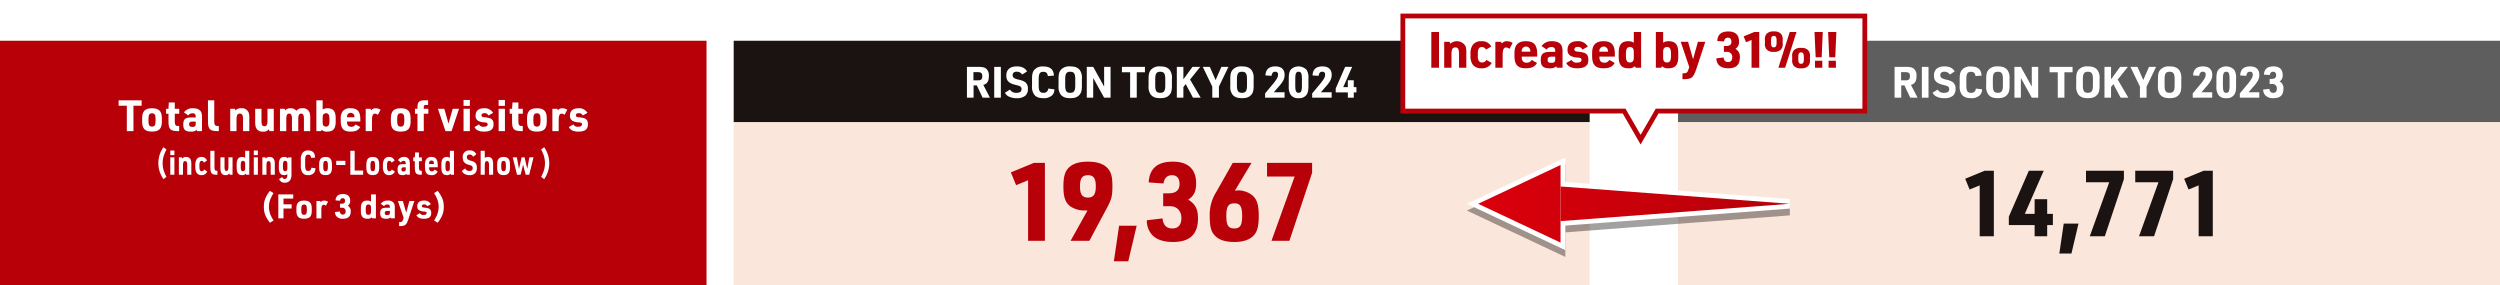 <svg xmlns="http://www.w3.org/2000/svg" xmlns:xlink="http://www.w3.org/1999/xlink" width="1040" height="118.689" viewBox="0 0 1040 118.689">
  <defs>
    <linearGradient id="linear-gradient" x1="-0.092" y1="0.5" x2="3.475" y2="0.5" gradientUnits="objectBoundingBox">
      <stop offset="0" stop-color="#dc000c"/>
      <stop offset="1" stop-color="#b80009"/>
    </linearGradient>
    <linearGradient id="linear-gradient-2" x1="-0.393" y1="0.5" x2="0.891" y2="0.5" xlink:href="#linear-gradient"/>
    <filter id="パス_176971" x="582.59" y="0" width="194.168" height="60.094" filterUnits="userSpaceOnUse">
      <feOffset dy="5.652" input="SourceAlpha"/>
      <feGaussianBlur result="blur"/>
      <feFlood flood-color="#1a1311" flood-opacity="0.502"/>
      <feComposite operator="in" in2="blur"/>
      <feComposite in="SourceGraphic"/>
    </filter>
  </defs>
  <g id="アートワーク_46" data-name="アートワーク 46" transform="translate(520 59.843)">
    <g id="グループ_34579" data-name="グループ 34579" transform="translate(-520 -58.846)">
      <rect id="長方形_8089" data-name="長方形 8089" width="293.913" height="101.737" transform="translate(0 15.955)" fill="#b80009"/>
      <g id="グループ_34535" data-name="グループ 34535" transform="translate(49.347 40.591)">
        <path id="パス_176865" data-name="パス 176865" d="M28.158,23.172h-3.41V20.929h9.567v2.243H30.921V33.746H28.158Z" transform="translate(-24.748 -20.785)" fill="#fff"/>
        <path id="パス_176866" data-name="パス 176866" d="M29.657,26.75c0-2.943,1.2-4.165,4.11-4.165,2.889,0,4.094,1.222,4.094,4.165v1.4c0,2.945-1.186,4.147-4.112,4.147-2.909,0-4.092-1.2-4.092-4.147Zm5.581.2c0-1.651-.413-2.279-1.472-2.279-1.077,0-1.489.628-1.489,2.279v1.007c0,1.633.413,2.261,1.489,2.261,1.059,0,1.472-.628,1.472-2.261Z" transform="translate(-19.869 -19.139)" fill="#fff"/>
        <path id="パス_176867" data-name="パス 176867" d="M34.645,26.065V24h1l.16-2.622H38.27V24h1.85v2.064H38.27v3.25c0,1.452.379,1.9,1.617,1.864H40.1V33.3h-.3c-3.466,0-4.167-.718-4.147-4.255V26.065Z" transform="translate(-14.911 -20.338)" fill="#fff"/>
        <path id="パス_176868" data-name="パス 176868" d="M43.419,26.1c0-.987-.433-1.436-1.364-1.436a2.109,2.109,0,0,0-1.741.9l-1.8-1.258a4.359,4.359,0,0,1,3.806-1.725c1.723,0,2.907.594,3.394,1.671a5.631,5.631,0,0,1,.323,2.333V32.1H43.994l-.162-.485a3.478,3.478,0,0,1-2.459.682c-2.281,0-3.14-.808-3.14-2.943,0-2.245.843-2.945,3.481-2.945h1.7Zm-1.382,2.03c-.969,0-1.348.323-1.348,1.149,0,.79.361,1.059,1.366,1.059,1.059,0,1.364-.323,1.364-1.454v-.754Z" transform="translate(-11.344 -19.139)" fill="#fff"/>
        <path id="パス_176869" data-name="パス 176869" d="M46.007,20.929v8.833c0,1.452.359,1.884,1.617,1.864h.269v2.12h-.379c-3.374,0-4.128-.772-4.128-4.255V20.929Z" transform="translate(-6.221 -20.785)" fill="#fff"/>
        <path id="パス_176870" data-name="パス 176870" d="M48.031,22.8h1.956l.213.7a2.962,2.962,0,0,1,2.443-.915,2.961,2.961,0,0,1,3.053,1.8,6.941,6.941,0,0,1,.269,2.4V32.1h-2.62V27.091c0-1.651-.359-2.279-1.312-2.279-1.021,0-1.382.646-1.382,2.459V32.1h-2.62Z" transform="translate(-1.606 -19.139)" fill="#fff"/>
        <path id="パス_176871" data-name="パス 176871" d="M55.859,22.694V27.7c0,1.651.339,2.261,1.238,2.261.915,0,1.256-.666,1.256-2.441V22.694h2.62v9.3H59.217l-.343-.772a2.524,2.524,0,0,1-2.353.969,2.858,2.858,0,0,1-3.015-1.795,7.37,7.37,0,0,1-.267-2.387V22.694Z" transform="translate(3.571 -19.031)" fill="#fff"/>
        <path id="パス_176872" data-name="パス 176872" d="M58.41,22.8h1.976l.179.646a2.9,2.9,0,0,1,2.207-.863,3.053,3.053,0,0,1,2.477,1.061,2.768,2.768,0,0,1,2.461-1.061,2.826,2.826,0,0,1,3.015,1.8,7,7,0,0,1,.269,2.4V32.1h-2.62V27.057c0-1.617-.325-2.245-1.166-2.245s-1.186.682-1.186,2.389v4.9H63.4V27.109c0-1.687-.3-2.3-1.164-2.3-.879,0-1.2.666-1.2,2.423V32.1H58.41Z" transform="translate(8.711 -19.139)" fill="#fff"/>
        <path id="パス_176873" data-name="パス 176873" d="M66,20.929h2.622v3.842a3.487,3.487,0,0,1,1.938-.54c2.461,0,3.481,1.238,3.481,4.183v1.348c0,2.961-1.021,4.181-3.5,4.181a3.042,3.042,0,0,1-2.369-.772l-.162.574H66Zm5.442,7.685c0-1.6-.433-2.3-1.4-2.3s-1.418.556-1.418,1.777v1.994c0,1.218.431,1.777,1.418,1.777.969,0,1.4-.682,1.4-2.3Z" transform="translate(16.259 -20.785)" fill="#fff"/>
        <path id="パス_176874" data-name="パス 176874" d="M73.713,28.35c0,1.274.59,1.938,1.723,1.938a1.9,1.9,0,0,0,1.83-.987l1.92,1.093c-.79,1.366-1.938,1.9-4.04,1.9-2.907,0-4.056-1.274-4.056-4.486v-.592a5.132,5.132,0,0,1,.774-3.322,3.793,3.793,0,0,1,3.3-1.312c2.907,0,4.074,1.328,4.074,4.634v.9H73.713Zm3.069-2.012v-.215a1.546,1.546,0,1,0-3.087,0v.215Z" transform="translate(21.315 -19.139)" fill="#fff"/>
        <path id="パス_176875" data-name="パス 176875" d="M76.293,22.8h1.994l.341.592a2.21,2.21,0,0,1,1.779-.81,3.919,3.919,0,0,1,2.082.63l-1.133,2.136a1.876,1.876,0,0,0-1.218-.52c-.863,0-1.222.826-1.222,2.8V32.1H76.293Z" transform="translate(26.486 -19.139)" fill="#fff"/>
        <path id="パス_176876" data-name="パス 176876" d="M81.55,26.75c0-2.943,1.2-4.165,4.112-4.165,2.889,0,4.092,1.222,4.092,4.165v1.4c0,2.945-1.182,4.147-4.112,4.147-2.905,0-4.092-1.2-4.092-4.147Zm5.583.2c0-1.651-.413-2.279-1.472-2.279-1.077,0-1.489.628-1.489,2.279v1.007c0,1.633.413,2.261,1.489,2.261,1.059,0,1.472-.628,1.472-2.261Z" transform="translate(31.711 -19.139)" fill="#fff"/>
        <path id="パス_176877" data-name="パス 176877" d="M86.575,26.514V24.45h1.043v-.792c0-2.118.806-2.782,3.268-2.728h1.149v1.92H91.44c-1.043-.018-1.2.11-1.2,1.007v.592h1.886v2.064H90.238v7.234h-2.62V26.514Z" transform="translate(36.706 -20.787)" fill="#fff"/>
        <path id="パス_176878" data-name="パス 176878" d="M91.364,22.694H94.02l1.741,6.173,1.759-6.173h2.638l-3.125,9.3H94.5Z" transform="translate(41.466 -19.031)" fill="#fff"/>
        <path id="パス_176879" data-name="パス 176879" d="M96.71,20.857h2.622v2.459H96.71Zm0,3.663h2.622v9.3H96.71Z" transform="translate(46.78 -20.857)" fill="#fff"/>
        <path id="パス_176880" data-name="パス 176880" d="M100.909,29.3a1.849,1.849,0,0,0,1.9.969c1.131,0,1.653-.323,1.653-1,0-.5-.289-.718-1.079-.79a7.238,7.238,0,0,1-2.656-.54,2.3,2.3,0,0,1-1.274-2.3c0-1.956,1.256-3.053,3.481-3.053a3.944,3.944,0,0,1,3.787,1.922L104.789,25.6a1.648,1.648,0,0,0-1.671-.969c-.772,0-1.2.323-1.2.9,0,.538.309.718,1.42.825,2.8.271,3.589.915,3.589,2.945,0,2.064-1.254,3-4,3-2.028,0-3.3-.628-3.93-1.9Z" transform="translate(49.047 -19.139)" fill="#fff"/>
        <path id="パス_176881" data-name="パス 176881" d="M104.029,20.857h2.62v2.459h-2.62Zm0,3.663h2.62v9.3h-2.62Z" transform="translate(54.054 -20.857)" fill="#fff"/>
        <path id="パス_176882" data-name="パス 176882" d="M106.332,26.065V24h1l.164-2.622h2.459V24h1.848v2.064h-1.848v3.25c0,1.452.377,1.9,1.615,1.864h.215V33.3h-.305c-3.466,0-4.165-.718-4.147-4.255V26.065Z" transform="translate(56.344 -20.338)" fill="#fff"/>
        <path id="パス_176883" data-name="パス 176883" d="M109.957,26.75c0-2.943,1.2-4.165,4.11-4.165,2.889,0,4.094,1.222,4.094,4.165v1.4c0,2.945-1.184,4.147-4.11,4.147-2.909,0-4.094-1.2-4.094-4.147Zm5.581.2c0-1.651-.413-2.279-1.472-2.279-1.075,0-1.487.628-1.487,2.279v1.007c0,1.633.413,2.261,1.487,2.261,1.059,0,1.472-.628,1.472-2.261Z" transform="translate(59.947 -19.139)" fill="#fff"/>
        <path id="パス_176884" data-name="パス 176884" d="M115.244,22.8h1.992l.341.592a2.214,2.214,0,0,1,1.777-.81,3.92,3.92,0,0,1,2.084.63l-1.131,2.136a1.877,1.877,0,0,0-1.222-.52c-.859,0-1.218.826-1.218,2.8V32.1h-2.622Z" transform="translate(65.202 -19.139)" fill="#fff"/>
        <path id="パス_176885" data-name="パス 176885" d="M120.6,29.3a1.84,1.84,0,0,0,1.9.969c1.131,0,1.651-.323,1.651-1,0-.5-.285-.718-1.077-.79a7.25,7.25,0,0,1-2.656-.54,2.3,2.3,0,0,1-1.276-2.3c0-1.956,1.256-3.053,3.485-3.053a3.945,3.945,0,0,1,3.785,1.922L124.472,25.6a1.644,1.644,0,0,0-1.669-.969c-.77,0-1.2.323-1.2.9,0,.538.305.718,1.418.825,2.8.271,3.591.915,3.591,2.945,0,2.064-1.256,3-4,3-2.03,0-3.3-.628-3.93-1.9Z" transform="translate(68.613 -19.139)" fill="#fff"/>
        <path id="パス_176886" data-name="パス 176886" d="M35.157,43.994a11.46,11.46,0,0,1,0-13.28l1.254.935A23.974,23.974,0,0,0,35.4,33.926a10.4,10.4,0,0,0,.07,7.067c.259.656.518,1.228.939,2.068Z" transform="translate(-16.509 -11.059)" fill="#fff"/>
        <path id="パス_176887" data-name="パス 176887" d="M35.528,31.4h1.711v1.912H35.528Zm0,2.849h1.711v7.232H35.528Z" transform="translate(-14.033 -10.377)" fill="#fff"/>
        <path id="パス_176888" data-name="パス 176888" d="M37.319,32.913H38.6l.142.542a1.767,1.767,0,0,1,1.591-.71,1.923,1.923,0,0,1,1.99,1.4,6.335,6.335,0,0,1,.175,1.87v4.133H40.784v-3.9c0-1.284-.233-1.773-.855-1.773-.668,0-.9.5-.9,1.914v3.755H37.319Z" transform="translate(-12.253 -9.04)" fill="#fff"/>
        <path id="パス_176889" data-name="パス 176889" d="M45.713,38.806a2.449,2.449,0,0,1-2.4,1.5,2.274,2.274,0,0,1-2.146-1.188,5.1,5.1,0,0,1-.421-2.387v-.365a4.759,4.759,0,0,1,.526-2.6,2.217,2.217,0,0,1,1.98-1.017,2.343,2.343,0,0,1,2.355,1.493l-1.254.851c-.281-.53-.538-.726-.969-.726-.636,0-.927.572-.927,1.8v.768c0,1.174.315,1.747.985,1.747a1.061,1.061,0,0,0,1-.712Z" transform="translate(-8.847 -9.04)" fill="#fff"/>
        <path id="パス_176890" data-name="パス 176890" d="M45.595,31.456v6.873c0,1.131.235,1.466,1.053,1.45h.177v1.649h-.247c-2.2,0-2.694-.6-2.694-3.31V31.456Z" transform="translate(-5.728 -10.322)" fill="#fff"/>
        <path id="パス_176891" data-name="パス 176891" d="M47.695,32.83v3.9c0,1.282.221,1.757.806,1.757s.822-.514.822-1.9V32.83h1.711v7.232H49.884l-.223-.6a1.543,1.543,0,0,1-1.533.756,1.867,1.867,0,0,1-1.968-1.4,6.714,6.714,0,0,1-.175-1.854V32.83Z" transform="translate(-3.64 -8.956)" fill="#fff"/>
        <path id="パス_176892" data-name="パス 176892" d="M53.205,40.981c-.046.042-.082.084-.094.084a1.792,1.792,0,0,1-1.452.518c-1.619,0-2.285-.951-2.285-3.254V37.28c0-2.275.678-3.252,2.249-3.252a2,2,0,0,1,.973.207l.209.14a1,1,0,0,1,.106.072V31.456h1.711v9.972H53.311Zm-2.132-2.806c0,1.256.269,1.787.927,1.787.63,0,.911-.435.911-1.382V37.029c0-.949-.293-1.382-.923-1.382s-.915.544-.915,1.789Z" transform="translate(-0.27 -10.322)" fill="#fff"/>
        <path id="パス_176893" data-name="パス 176893" d="M52.946,31.4h1.709v1.912H52.946Zm0,2.849h1.709v7.232H52.946Z" transform="translate(3.28 -10.377)" fill="#fff"/>
        <path id="パス_176894" data-name="パス 176894" d="M54.736,32.913H56.01l.144.542a1.771,1.771,0,0,1,1.591-.71,1.925,1.925,0,0,1,1.992,1.4,6.335,6.335,0,0,1,.175,1.87v4.133H58.2v-3.9c0-1.284-.233-1.773-.857-1.773-.666,0-.9.5-.9,1.914v3.755H54.736Z" transform="translate(5.059 -9.04)" fill="#fff"/>
        <path id="パス_176895" data-name="パス 176895" d="M61.713,39.908a1.932,1.932,0,0,1-1.286.393c-1.583,0-2.251-.965-2.251-3.254V36c0-2.289.668-3.252,2.275-3.252a1.909,1.909,0,0,1,1.5.572l.164-.4h1.312v6.953a4.368,4.368,0,0,1-.576,2.57,2.55,2.55,0,0,1-2.2,1,2.322,2.322,0,0,1-2.367-1.493l1.266-.837c.279.572.55.768,1.043.768.772,0,1.1-.516,1.123-1.775Zm-1.838-3.015c0,1.256.269,1.787.925,1.787.62,0,.913-.435.913-1.382V35.747c0-.949-.293-1.382-.923-1.382s-.915.544-.915,1.789Z" transform="translate(8.478 -9.04)" fill="#fff"/>
        <path id="パス_176896" data-name="パス 176896" d="M68.831,38.781a2.966,2.966,0,0,1-.6,1.928,2.906,2.906,0,0,1-2.425.937,2.624,2.624,0,0,1-2.494-1.2,5.088,5.088,0,0,1-.55-2.835V35.429a4.667,4.667,0,0,1,.668-3,2.657,2.657,0,0,1,2.377-1.035c1.9,0,2.811.937,2.893,2.961l-1.653.142c-.092-.951-.467-1.37-1.216-1.37-.959,0-1.264.6-1.264,2.471v1.844c0,1.886.305,2.471,1.276,2.471.8,0,1.2-.431,1.3-1.368Z" transform="translate(13.038 -10.385)" fill="#fff"/>
        <path id="パス_176897" data-name="パス 176897" d="M66.579,35.986c0-2.293.786-3.24,2.682-3.24s2.672.947,2.672,3.24v1.087c0,2.291-.774,3.228-2.684,3.228s-2.67-.937-2.67-3.228Zm3.645.152c0-1.284-.269-1.773-.963-1.773s-.971.489-.971,1.773v.782c0,1.272.271,1.761.971,1.761s.963-.489.963-1.761Z" transform="translate(16.831 -9.04)" fill="#fff"/>
        <path id="パス_176898" data-name="パス 176898" d="M70.149,33.55h3.8V35.3h-3.8Z" transform="translate(20.379 -8.241)" fill="#fff"/>
        <path id="パス_176899" data-name="パス 176899" d="M73.09,31.456h1.8v8.225h3.527v1.747H73.09Z" transform="translate(23.302 -10.322)" fill="#fff"/>
        <path id="パス_176900" data-name="パス 176900" d="M76.428,35.986c0-2.293.788-3.24,2.684-3.24s2.672.947,2.672,3.24v1.087c0,2.291-.776,3.228-2.684,3.228s-2.672-.937-2.672-3.228Zm3.643.152c0-1.284-.269-1.773-.959-1.773s-.975.489-.975,1.773v.782c0,1.272.271,1.761.975,1.761s.959-.489.959-1.761Z" transform="translate(26.62 -9.04)" fill="#fff"/>
        <path id="パス_176901" data-name="パス 176901" d="M84.855,38.806a2.451,2.451,0,0,1-2.4,1.5,2.268,2.268,0,0,1-2.142-1.188,5.047,5.047,0,0,1-.423-2.387v-.365a4.738,4.738,0,0,1,.528-2.6,2.207,2.207,0,0,1,1.978-1.017,2.345,2.345,0,0,1,2.355,1.493l-1.252.851c-.281-.53-.54-.726-.975-.726-.63,0-.925.572-.925,1.8v.768c0,1.174.319,1.747.985,1.747a1.061,1.061,0,0,0,1.007-.712Z" transform="translate(30.059 -9.04)" fill="#fff"/>
        <path id="パス_176902" data-name="パス 176902" d="M86.338,35.482c0-.768-.283-1.117-.893-1.117a1.321,1.321,0,0,0-1.135.7l-1.17-.979a2.688,2.688,0,0,1,2.48-1.338,2.146,2.146,0,0,1,2.217,1.3,5.176,5.176,0,0,1,.209,1.815v4.287H86.711l-.106-.377A2.018,2.018,0,0,1,85,40.3c-1.487,0-2.052-.63-2.052-2.293,0-1.745.552-2.289,2.273-2.289h1.115Zm-.9,1.579c-.632,0-.879.251-.879.893,0,.612.235.824.889.824.694,0,.893-.251.893-1.131v-.586Z" transform="translate(33.103 -9.04)" fill="#fff"/>
        <path id="パス_176903" data-name="パス 176903" d="M86.216,35.45v-1.6h.656l.106-2.04h1.605v2.04h1.206v1.6H88.583v2.53c0,1.131.245,1.48,1.055,1.45h.14v1.649h-.2c-2.263,0-2.72-.558-2.708-3.31V35.45Z" transform="translate(36.349 -9.973)" fill="#fff"/>
        <path id="パス_176904" data-name="パス 176904" d="M90.373,37.228c0,.991.385,1.505,1.125,1.505a1.2,1.2,0,0,0,1.194-.766l1.254.849A2.513,2.513,0,0,1,91.312,40.3c-1.9,0-2.65-.993-2.65-3.491v-.463a4.633,4.633,0,0,1,.5-2.584,2.316,2.316,0,0,1,2.157-1.017c1.9,0,2.658,1.031,2.658,3.6v.7H90.373Zm2-1.565V35.5c0-.81-.365-1.27-1.019-1.27-.624,0-1,.475-1,1.27v.167Z" transform="translate(38.78 -9.04)" fill="#fff"/>
        <path id="パス_176905" data-name="パス 176905" d="M95.914,40.981c-.046.042-.082.084-.094.084a1.792,1.792,0,0,1-1.452.518c-1.619,0-2.285-.951-2.285-3.254V37.28c0-2.275.678-3.252,2.249-3.252a1.984,1.984,0,0,1,.971.207c.048.03.048.03.211.14a1,1,0,0,1,.106.072V31.456h1.711v9.972H96.02Zm-2.132-2.806c0,1.256.269,1.787.927,1.787.63,0,.911-.435.911-1.382V37.029c0-.949-.293-1.382-.923-1.382s-.915.544-.915,1.789Z" transform="translate(42.182 -10.322)" fill="#fff"/>
        <path id="パス_176906" data-name="パス 176906" d="M97.73,38.878a1.821,1.821,0,0,0,1.826,1.047c.879,0,1.312-.4,1.312-1.184a1.077,1.077,0,0,0-.351-.881c-.235-.179-.235-.179-1.394-.53-1.735-.516-2.391-1.34-2.391-3a2.62,2.62,0,0,1,2.847-2.947A2.821,2.821,0,0,1,102.368,33l-1.336,1.021a1.6,1.6,0,0,0-1.5-.923,1,1,0,0,0-1.079,1.1c0,.768.353,1.089,1.559,1.454a4.6,4.6,0,0,1,1.759.754,2.676,2.676,0,0,1,.82,2.235,3.051,3.051,0,0,1-.692,2.219,3.187,3.187,0,0,1-2.355.81A4.045,4.045,0,0,1,97.2,41a2.8,2.8,0,0,1-.843-1.091Z" transform="translate(46.432 -10.399)" fill="#fff"/>
        <path id="パス_176907" data-name="パス 176907" d="M100.281,31.456h1.711v3a1.943,1.943,0,0,1,1.334-.431,1.916,1.916,0,0,1,1.956,1.4,6.335,6.335,0,0,1,.175,1.87v4.133h-1.709V37.436c0-1.174-.257-1.677-.869-1.677s-.887.528-.887,1.773v3.9h-1.711Z" transform="translate(50.329 -10.322)" fill="#fff"/>
        <path id="パス_176908" data-name="パス 176908" d="M103.715,35.986c0-2.293.788-3.24,2.684-3.24s2.672.947,2.672,3.24v1.087c0,2.291-.776,3.228-2.684,3.228s-2.672-.937-2.672-3.228Zm3.643.152c0-1.284-.267-1.773-.959-1.773s-.973.489-.973,1.773v.782c0,1.272.269,1.761.973,1.761s.959-.489.959-1.761Z" transform="translate(53.742 -9.04)" fill="#fff"/>
        <path id="パス_176909" data-name="パス 176909" d="M106.972,32.83H108.7l.867,4.79,1.113-4.79h1.22l1.111,4.79.867-4.79h1.733l-1.781,7.232h-1.464l-1.079-4.189-1.065,4.189h-1.476Z" transform="translate(56.98 -8.956)" fill="#fff"/>
        <path id="パス_176910" data-name="パス 176910" d="M114.153,30.714a11.469,11.469,0,0,1,0,13.28l-1.254-.933a24.451,24.451,0,0,0,1.017-2.277,10.69,10.69,0,0,0,.576-3.438,10.366,10.366,0,0,0-.658-3.629c-.269-.67-.514-1.244-.935-2.068Z" transform="translate(62.871 -11.059)" fill="#fff"/>
        <path id="パス_176911" data-name="パス 176911" d="M57.575,53.1c-1.9-2.5-2.528-4.161-2.528-6.648,0-2.471.628-4.133,2.528-6.634l1.493.937a21.637,21.637,0,0,0-1.2,2.275,8.837,8.837,0,0,0,.084,7.067,21.412,21.412,0,0,0,1.119,2.066Z" transform="translate(5.368 -2.014)" fill="#fff"/>
        <path id="パス_176912" data-name="パス 176912" d="M58.067,40.557h6.2V42.3H60.218v2.387H63.6v1.747H60.218v4.092H58.067Z" transform="translate(8.37 -1.276)" fill="#fff"/>
        <path id="パス_176913" data-name="パス 176913" d="M61.84,45.085c0-2.289.935-3.24,3.2-3.24,2.247,0,3.182.951,3.182,3.24v1.089c0,2.291-.921,3.226-3.2,3.226-2.261,0-3.182-.935-3.182-3.226Zm4.343.154c0-1.284-.321-1.773-1.145-1.773s-1.16.489-1.16,1.773v.784c0,1.27.323,1.759,1.16,1.759s1.145-.489,1.145-1.759Z" transform="translate(12.12 0.004)" fill="#fff"/>
        <path id="パス_176914" data-name="パス 176914" d="M66.022,42.012h1.549l.265.463a1.72,1.72,0,0,1,1.382-.63,3.078,3.078,0,0,1,1.621.489L69.958,44a1.455,1.455,0,0,0-.947-.4c-.672,0-.951.642-.951,2.177v3.477H66.022Z" transform="translate(16.277 0.004)" fill="#fff"/>
        <path id="パス_176915" data-name="パス 176915" d="M71.981,44.528h.726c.893,0,1.37-.4,1.37-1.186,0-.726-.335-1.131-.965-1.131-.612,0-.991.363-1.089,1.061l-1.9-.14c.114-1.787,1.119-2.652,3.1-2.652,1.942,0,2.975.961,2.975,2.766a2.184,2.184,0,0,1-1,2.092,2.455,2.455,0,0,1,1.242,2.417c0,2.012-1.047,3-3.182,3a3.323,3.323,0,0,1-2.835-1.089,2.749,2.749,0,0,1-.532-1.689l2.012-.237c.1.879.5,1.284,1.272,1.284.74,0,1.145-.475,1.145-1.328a1.4,1.4,0,0,0-1.468-1.521h-.865Z" transform="translate(20.117 -1.352)" fill="#fff"/>
        <path id="パス_176916" data-name="パス 176916" d="M79.855,50.08a.727.727,0,0,1-.11.084,2.389,2.389,0,0,1-1.733.516c-1.928,0-2.724-.949-2.724-3.254V46.379c0-2.277.812-3.254,2.682-3.254a2.732,2.732,0,0,1,1.158.211c.056.026.056.026.253.138l.126.07V40.557h2.038v9.97H79.983Zm-2.54-2.807c0,1.258.321,1.789,1.1,1.789.756,0,1.091-.433,1.091-1.384V46.128c0-.951-.351-1.382-1.1-1.382s-1.091.544-1.091,1.787Z" transform="translate(25.488 -1.276)" fill="#fff"/>
        <path id="パス_176917" data-name="パス 176917" d="M83.353,44.583c0-.77-.335-1.117-1.059-1.117a1.647,1.647,0,0,0-1.356.7l-1.4-.977A3.4,3.4,0,0,1,82.5,41.845a2.639,2.639,0,0,1,2.64,1.3,4.372,4.372,0,0,1,.253,1.814v4.287H83.8l-.126-.375a2.715,2.715,0,0,1-1.914.528c-1.773,0-2.443-.628-2.443-2.289,0-1.747.656-2.291,2.708-2.291h1.326ZM82.278,46.16c-.754,0-1.047.251-1.047.893,0,.616.279.826,1.063.826.822,0,1.059-.251,1.059-1.133V46.16Z" transform="translate(29.494 0.004)" fill="#fff"/>
        <path id="パス_176918" data-name="パス 176918" d="M83.017,41.929h2.054L86.465,46.8l1.342-4.873h2.066l-2.51,7.625c-.881,2.514-1.286,2.809-3.856,2.821V50.726c1.188.016,1.356-.11,1.761-1.326l.14-.419Z" transform="translate(33.169 0.088)" fill="#fff"/>
        <path id="パス_176919" data-name="パス 176919" d="M88.363,47.067a1.435,1.435,0,0,0,1.482.756c.879,0,1.284-.251,1.284-.782,0-.393-.221-.56-.837-.614a5.659,5.659,0,0,1-2.066-.421,1.786,1.786,0,0,1-.991-1.787c0-1.521.977-2.375,2.708-2.375a3.069,3.069,0,0,1,2.947,1.5l-1.507.851a1.281,1.281,0,0,0-1.3-.754c-.6,0-.935.251-.935.7,0,.419.237.558,1.1.642,2.179.209,2.794.712,2.794,2.289,0,1.607-.977,2.333-3.113,2.333-1.577,0-2.57-.489-3.061-1.48Z" transform="translate(36.999 0.004)" fill="#fff"/>
        <path id="パス_176920" data-name="パス 176920" d="M92.062,39.814c1.9,2.5,2.526,4.163,2.526,6.634,0,2.486-.63,4.147-2.526,6.648l-1.5-.937a22.225,22.225,0,0,0,1.214-2.275,9.2,9.2,0,0,0,.686-3.436,8.932,8.932,0,0,0-.784-3.631,21.566,21.566,0,0,0-1.117-2.066Z" transform="translate(40.674 -2.014)" fill="#fff"/>
      </g>
      <rect id="長方形_8090" data-name="長方形 8090" width="356.087" height="33.911" transform="translate(305.218 15.955)" fill="#1a1311"/>
      <rect id="長方形_8091" data-name="長方形 8091" width="356.087" height="67.826" transform="translate(305.218 49.866)" fill="#fae6db"/>
      <g id="グループ_34537" data-name="グループ 34537" transform="translate(402.244 26.625)">
        <g id="グループ_34536" data-name="グループ 34536" transform="translate(0 0)">
          <path id="パス_176921" data-name="パス 176921" d="M204.495,26.768h-2.764V13.953H206.6c1.723,0,2.638.251,3.32.931a3.714,3.714,0,0,1,.935,2.837c0,2.207-.666,3.266-2.317,3.733l2.766,5.314h-3.053l-2.4-5.1h-1.348Zm1.868-7.216c1.274,0,1.759-.467,1.759-1.7s-.484-1.7-1.8-1.7h-1.884v3.41Z" transform="translate(-201.731 -13.754)" fill="#fff"/>
          <path id="パス_176922" data-name="パス 176922" d="M207.423,13.953h2.764V26.768h-2.764Z" transform="translate(-196.073 -13.754)" fill="#fff"/>
          <path id="パス_176923" data-name="パス 176923" d="M211.758,23.494a2.913,2.913,0,0,0,2.8,1.346c1.346,0,2.01-.52,2.01-1.525a1.288,1.288,0,0,0-.538-1.131c-.359-.233-.359-.233-2.136-.684-2.658-.664-3.661-1.723-3.661-3.858,0-2.441,1.561-3.789,4.361-3.789,2.064,0,3.448.682,4.273,2.084l-2.048,1.31a2.546,2.546,0,0,0-2.3-1.184c-1.043,0-1.651.52-1.651,1.418,0,.987.536,1.4,2.387,1.866a7.781,7.781,0,0,1,2.694.969,3.171,3.171,0,0,1,1.256,2.873,3.529,3.529,0,0,1-1.061,2.853,5.473,5.473,0,0,1-3.607,1.041,7.081,7.081,0,0,1-3.591-.861,3.785,3.785,0,0,1-1.292-1.4Z" transform="translate(-193.852 -13.853)" fill="#fff"/>
          <path id="パス_176924" data-name="パス 176924" d="M224.612,23.367a3.412,3.412,0,0,1-.917,2.476,4.918,4.918,0,0,1-3.715,1.2c-1.848,0-3.017-.467-3.822-1.543a5.667,5.667,0,0,1-.845-3.645v-2.8c0-1.974.271-3.015,1.023-3.858a4.434,4.434,0,0,1,3.645-1.328c2.909,0,4.309,1.2,4.433,3.8l-2.53.179c-.144-1.22-.718-1.759-1.866-1.759-1.472,0-1.938.772-1.938,3.176v2.369c0,2.425.467,3.178,1.956,3.178a1.761,1.761,0,0,0,1.992-1.759Z" transform="translate(-188.232 -13.834)" fill="#fff"/>
          <path id="パス_176925" data-name="パス 176925" d="M220.845,18.952c0-1.92.289-2.961,1.077-3.787a4.618,4.618,0,0,1,3.771-1.312c1.938,0,3.143.451,3.986,1.527a5.384,5.384,0,0,1,.879,3.571v3.017c0,1.92-.287,2.961-1.079,3.787-.861.933-1.954,1.31-3.787,1.31-1.92,0-3.125-.449-3.968-1.525a5.385,5.385,0,0,1-.879-3.571Zm6.947.233c0-2.333-.518-3.1-2.082-3.1-1.581,0-2.1.772-2.1,3.1v2.55c0,2.333.518,3.1,2.082,3.1,1.581,0,2.1-.772,2.1-3.1Z" transform="translate(-182.732 -13.853)" fill="#fff"/>
          <path id="パス_176926" data-name="パス 176926" d="M226.735,13.953h2.674l4.542,8.2v-8.2h2.676V26.768h-2.676l-4.542-8.2v8.2h-2.674Z" transform="translate(-176.878 -13.754)" fill="#fff"/>
          <path id="パス_176927" data-name="パス 176927" d="M237.479,16.2h-3.412V13.953h9.569V16.2h-3.4V26.768h-2.762Z" transform="translate(-169.59 -13.754)" fill="#fff"/>
          <path id="パス_176928" data-name="パス 176928" d="M239.627,18.952c0-1.92.289-2.961,1.077-3.787a4.62,4.62,0,0,1,3.771-1.312c1.94,0,3.143.451,3.986,1.527a5.384,5.384,0,0,1,.879,3.571v3.017c0,1.92-.287,2.961-1.079,3.787-.859.933-1.954,1.31-3.787,1.31-1.92,0-3.124-.449-3.966-1.525a5.372,5.372,0,0,1-.881-3.571Zm6.949.233c0-2.333-.52-3.1-2.082-3.1-1.581,0-2.1.772-2.1,3.1v2.55c0,2.333.52,3.1,2.082,3.1,1.581,0,2.1-.772,2.1-3.1Z" transform="translate(-164.064 -13.853)" fill="#fff"/>
          <path id="パス_176929" data-name="パス 176929" d="M245.521,13.953h2.728v5.168l3.771-5.168h3.23l-4.235,5.276,4.433,7.539h-3.214L249.218,21.1l-.969,1.274v4.4h-2.728Z" transform="translate(-158.205 -13.754)" fill="#fff"/>
          <path id="パス_176930" data-name="パス 176930" d="M254.887,22.156l-3.948-8.2h2.925l2.407,5.473,2.4-5.473H261.6l-3.95,8.2v4.612h-2.764Z" transform="translate(-152.82 -13.754)" fill="#fff"/>
          <path id="パス_176931" data-name="パス 176931" d="M256.675,18.952c0-1.92.287-2.961,1.077-3.787a4.618,4.618,0,0,1,3.771-1.312c1.936,0,3.141.451,3.984,1.527a5.384,5.384,0,0,1,.879,3.571v3.017c0,1.92-.285,2.961-1.077,3.787-.861.933-1.956,1.31-3.787,1.31-1.922,0-3.125-.449-3.968-1.525a5.384,5.384,0,0,1-.879-3.571Zm6.945.233c0-2.333-.518-3.1-2.08-3.1-1.579,0-2.1.772-2.1,3.1v2.55c0,2.333.522,3.1,2.084,3.1,1.579,0,2.1-.772,2.1-3.1Z" transform="translate(-147.119 -13.853)" fill="#fff"/>
          <path id="パス_176932" data-name="パス 176932" d="M263.937,25.091l3.589-4.307a15.639,15.639,0,0,0,1.454-2.12,3.164,3.164,0,0,0,.341-1.418,1.055,1.055,0,0,0-1.2-1.166,1.154,1.154,0,0,0-1.218.736,2.379,2.379,0,0,0-.287.969l-2.532-.179c.128-2.512,1.489-3.753,4.129-3.753,2.494,0,3.84,1.256,3.84,3.555a4.935,4.935,0,0,1-.859,2.8,15.812,15.812,0,0,1-1.958,2.461l-1.689,1.956h4.488v2.243h-8.094Z" transform="translate(-139.9 -13.853)" fill="#fff"/>
          <path id="パス_176933" data-name="パス 176933" d="M268.873,18.88c0-1.884.251-2.943.881-3.735a4.579,4.579,0,0,1,6.586.217,6.052,6.052,0,0,1,.72,3.517v3.158c0,1.9-.251,2.927-.881,3.735a3.644,3.644,0,0,1-3.212,1.292,3.607,3.607,0,0,1-3.374-1.507,6.2,6.2,0,0,1-.72-3.519Zm5.475.233c0-2.315-.323-3.033-1.382-3.033-1.041,0-1.382.736-1.382,3.033v2.694c0,2.3.341,3.033,1.382,3.033,1.059,0,1.382-.718,1.382-3.033Z" transform="translate(-134.994 -13.853)" fill="#fff"/>
          <path id="パス_176934" data-name="パス 176934" d="M273.76,25.091l3.589-4.307a15.638,15.638,0,0,0,1.454-2.12,3.138,3.138,0,0,0,.341-1.418,1.054,1.054,0,0,0-1.2-1.166,1.155,1.155,0,0,0-1.22.736,2.411,2.411,0,0,0-.287.969l-2.532-.179c.128-2.512,1.49-3.753,4.132-3.753,2.494,0,3.838,1.256,3.838,3.555a4.934,4.934,0,0,1-.859,2.8,15.817,15.817,0,0,1-1.958,2.461l-1.687,1.956h4.488v2.243h-8.1Z" transform="translate(-130.137 -13.853)" fill="#fff"/>
          <path id="パス_176935" data-name="パス 176935" d="M283.717,24.579h-5.045V22.928l3.914-8.975h2.907l-3.7,8.436h1.92V19.516h2.461v2.873h1.111v2.189h-1.111v2.189h-2.461Z" transform="translate(-125.254 -13.754)" fill="#fff"/>
        </g>
      </g>
      <g id="グループ_34545" data-name="グループ 34545" transform="translate(420.515 66.255)">
        <g id="グループ_34544" data-name="グループ 34544">
          <g id="グループ_34538" data-name="グループ 34538" transform="translate(0 0.498)">
            <path id="パス_176936" data-name="パス 176936" d="M218.066,41.2l-4.993,2.044-2.179-5.312,9.579-3.95h4.584V66.39h-6.991Z" transform="translate(-210.894 -33.978)" fill="#b80009"/>
          </g>
          <g id="グループ_34539" data-name="グループ 34539" transform="translate(21.864)">
            <path id="パス_176937" data-name="パス 176937" d="M231.075,54.019a10.592,10.592,0,0,1-5.948-1.452c-2.407-1.543-3.268-3.858-3.268-8.58,0-4.221.726-6.49,2.588-8.08,1.677-1.454,4.175-2.179,7.625-2.179,3.723,0,6.4.863,8.08,2.632,1.545,1.589,2.088,3.633,2.088,7.445,0,4.131-.317,5.493-2.177,8.987l-7.4,13.846h-7.806l7.035-12.62ZM228.76,43.987c0,3.36.951,4.676,3.312,4.676,2.315,0,3.268-1.362,3.268-4.676,0-3.268-.953-4.63-3.222-4.63C229.667,39.357,228.76,40.627,228.76,43.987Z" transform="translate(-221.859 -33.728)" fill="#b80009"/>
          </g>
          <g id="グループ_34540" data-name="グループ 34540" transform="translate(42.854 26.647)">
            <path id="パス_176938" data-name="パス 176938" d="M234.565,47.092h7.308l-3.5,14.8h-5.992Z" transform="translate(-232.386 -47.092)" fill="#b80009"/>
          </g>
          <g id="グループ_34541" data-name="グループ 34541" transform="translate(56.557)">
            <path id="パス_176939" data-name="パス 176939" d="M246.067,46.892h2.361c2.905,0,4.449-1.316,4.449-3.858,0-2.361-1.091-3.677-3.133-3.677-2,0-3.222,1.18-3.541,3.45l-6.171-.453c.361-5.81,3.631-8.626,10.076-8.626,6.311,0,9.671,3.133,9.671,8.989,0,3.358-.909,5.22-3.27,6.807,3,1.952,4.042,3.95,4.042,7.854,0,6.538-3.406,9.76-10.351,9.76-4.357,0-7.445-1.18-9.216-3.541a8.9,8.9,0,0,1-1.725-5.491l6.536-.774c.319,2.859,1.635,4.177,4.133,4.177,2.4,0,3.721-1.543,3.721-4.313,0-2.995-1.862-4.947-4.768-4.947h-2.813Z" transform="translate(-239.258 -33.728)" fill="#b80009"/>
          </g>
          <g id="グループ_34542" data-name="グループ 34542" transform="translate(82.736 0.498)">
            <path id="パス_176940" data-name="パス 176940" d="M263.282,45.509l1.182-.092a9.716,9.716,0,0,1,5.31,1.816c2.223,1.679,3,4.04,3,8.851,0,4.494-.682,6.855-2.5,8.49-1.773,1.543-4.223,2.315-7.673,2.315-3.814,0-6.536-.909-8.217-2.815-1.454-1.543-2-3.767-2-7.806A17.782,17.782,0,0,1,255.2,45.918l6.763-11.94h7.808l-6.9,11.531Zm-3.994,10.53c0,3.95.817,5.222,3.314,5.222,2.453,0,3.268-1.318,3.268-5.222s-.816-5.218-3.222-5.218C260.106,50.821,259.288,52.091,259.288,56.039Z" transform="translate(-252.387 -33.978)" fill="#b80009"/>
          </g>
          <g id="グループ_34543" data-name="グループ 34543" transform="translate(106.573 0.498)">
            <path id="パス_176941" data-name="パス 176941" d="M275.829,39.653H264.342V33.978h18.749v4.131L273.65,66.39H266.2Z" transform="translate(-264.342 -33.978)" fill="#b80009"/>
          </g>
        </g>
      </g>
      <rect id="長方形_8092" data-name="長方形 8092" width="341.957" height="33.911" transform="translate(698.043 15.955)" fill="#5f5e5e"/>
      <rect id="長方形_8093" data-name="長方形 8093" width="341.957" height="67.826" transform="translate(698.043 49.866)" fill="#fae6db"/>
      <g id="グループ_34546" data-name="グループ 34546" transform="translate(788.146 26.625)">
        <path id="パス_176942" data-name="パス 176942" d="M398.032,26.768h-2.766V13.953h4.863c1.727,0,2.642.251,3.322.931a3.706,3.706,0,0,1,.935,2.837c0,2.207-.666,3.266-2.317,3.733l2.766,5.314H401.78l-2.4-5.1h-1.346Zm1.864-7.216c1.276,0,1.761-.467,1.761-1.7s-.485-1.7-1.795-1.7h-1.886v3.41Z" transform="translate(-395.266 -13.754)" fill="#fff"/>
        <path id="パス_176943" data-name="パス 176943" d="M400.957,13.953h2.766V26.768h-2.766Z" transform="translate(-389.609 -13.754)" fill="#fff"/>
        <path id="パス_176944" data-name="パス 176944" d="M405.292,23.494a2.911,2.911,0,0,0,2.8,1.346c1.346,0,2.008-.52,2.008-1.525a1.287,1.287,0,0,0-.536-1.131c-.359-.233-.359-.233-2.136-.684-2.658-.664-3.663-1.723-3.663-3.858,0-2.441,1.561-3.789,4.361-3.789,2.064,0,3.448.682,4.273,2.084l-2.046,1.31a2.548,2.548,0,0,0-2.3-1.184c-1.041,0-1.651.52-1.651,1.418,0,.987.536,1.4,2.387,1.866a7.747,7.747,0,0,1,2.692.969,3.168,3.168,0,0,1,1.258,2.873,3.535,3.535,0,0,1-1.061,2.853,5.473,5.473,0,0,1-3.607,1.041,7.081,7.081,0,0,1-3.591-.861,3.763,3.763,0,0,1-1.29-1.4Z" transform="translate(-387.386 -13.853)" fill="#fff"/>
        <path id="パス_176945" data-name="パス 176945" d="M418.145,23.367a3.411,3.411,0,0,1-.915,2.476,4.918,4.918,0,0,1-3.715,1.2c-1.85,0-3.017-.467-3.824-1.543a5.68,5.68,0,0,1-.843-3.645v-2.8c0-1.974.271-3.015,1.023-3.858a4.437,4.437,0,0,1,3.645-1.328c2.909,0,4.307,1.2,4.433,3.8l-2.53.179c-.142-1.22-.718-1.759-1.868-1.759-1.472,0-1.938.772-1.938,3.176v2.369c0,2.425.467,3.178,1.958,3.178a1.762,1.762,0,0,0,1.992-1.759Z" transform="translate(-381.767 -13.834)" fill="#fff"/>
        <path id="パス_176946" data-name="パス 176946" d="M414.38,18.952c0-1.92.287-2.961,1.077-3.787a4.617,4.617,0,0,1,3.771-1.312c1.938,0,3.142.451,3.984,1.527a5.373,5.373,0,0,1,.879,3.571v3.017c0,1.92-.285,2.961-1.077,3.787-.861.933-1.956,1.31-3.787,1.31-1.92,0-3.125-.449-3.968-1.525a5.384,5.384,0,0,1-.879-3.571Zm6.947.233c0-2.333-.518-3.1-2.08-3.1-1.581,0-2.1.772-2.1,3.1v2.55c0,2.333.522,3.1,2.084,3.1,1.581,0,2.1-.772,2.1-3.1Z" transform="translate(-376.267 -13.853)" fill="#fff"/>
        <path id="パス_176947" data-name="パス 176947" d="M420.27,13.953h2.676l4.54,8.2v-8.2h2.676V26.768h-2.676l-4.54-8.2v8.2H420.27Z" transform="translate(-370.413 -13.754)" fill="#fff"/>
        <path id="パス_176948" data-name="パス 176948" d="M431.014,16.2H427.6V13.953h9.569V16.2h-3.394V26.768h-2.764Z" transform="translate(-363.125 -13.754)" fill="#fff"/>
        <path id="パス_176949" data-name="パス 176949" d="M433.162,18.952c0-1.92.289-2.961,1.077-3.787a4.62,4.62,0,0,1,3.771-1.312c1.938,0,3.141.451,3.986,1.527a5.384,5.384,0,0,1,.879,3.571v3.017c0,1.92-.287,2.961-1.079,3.787-.859.933-1.954,1.31-3.787,1.31-1.922,0-3.122-.449-3.966-1.525a5.372,5.372,0,0,1-.881-3.571Zm6.949.233c0-2.333-.522-3.1-2.084-3.1-1.579,0-2.1.772-2.1,3.1v2.55c0,2.333.52,3.1,2.082,3.1,1.579,0,2.1-.772,2.1-3.1Z" transform="translate(-357.599 -13.853)" fill="#fff"/>
        <path id="パス_176950" data-name="パス 176950" d="M439.055,13.953h2.73v5.168l3.771-5.168h3.23l-4.235,5.276,4.431,7.539h-3.212L442.754,21.1l-.969,1.274v4.4h-2.73Z" transform="translate(-351.741 -13.754)" fill="#fff"/>
        <path id="パス_176951" data-name="パス 176951" d="M448.421,22.156l-3.948-8.2H447.4l2.4,5.473,2.407-5.473h2.925l-3.95,8.2v4.612h-2.766Z" transform="translate(-346.356 -13.754)" fill="#fff"/>
        <path id="パス_176952" data-name="パス 176952" d="M450.209,18.952c0-1.92.289-2.961,1.079-3.787a4.615,4.615,0,0,1,3.771-1.312c1.938,0,3.14.451,3.984,1.527a5.384,5.384,0,0,1,.879,3.571v3.017c0,1.92-.287,2.961-1.079,3.787-.859.933-1.954,1.31-3.785,1.31-1.922,0-3.124-.449-3.968-1.525a5.384,5.384,0,0,1-.881-3.571Zm6.949.233c0-2.333-.52-3.1-2.082-3.1-1.579,0-2.1.772-2.1,3.1v2.55c0,2.333.522,3.1,2.084,3.1,1.579,0,2.1-.772,2.1-3.1Z" transform="translate(-340.654 -13.853)" fill="#fff"/>
        <path id="パス_176953" data-name="パス 176953" d="M457.471,25.091l3.591-4.307a15.429,15.429,0,0,0,1.452-2.12,3.168,3.168,0,0,0,.343-1.418,1.054,1.054,0,0,0-1.2-1.166,1.154,1.154,0,0,0-1.22.736,2.351,2.351,0,0,0-.287.969l-2.532-.179c.126-2.512,1.49-3.753,4.13-3.753,2.5,0,3.84,1.256,3.84,3.555a4.922,4.922,0,0,1-.861,2.8,15.621,15.621,0,0,1-1.956,2.461l-1.685,1.956h4.486v2.243h-8.1Z" transform="translate(-333.436 -13.853)" fill="#fff"/>
        <path id="パス_176954" data-name="パス 176954" d="M462.408,18.88c0-1.884.249-2.943.881-3.735a4.579,4.579,0,0,1,6.586.217,6.052,6.052,0,0,1,.72,3.517v3.158c0,1.9-.253,2.927-.879,3.735a3.651,3.651,0,0,1-3.214,1.292,3.613,3.613,0,0,1-3.376-1.507,6.2,6.2,0,0,1-.718-3.519Zm5.477.233c0-2.315-.325-3.033-1.384-3.033-1.041,0-1.382.736-1.382,3.033v2.694c0,2.3.341,3.033,1.382,3.033,1.059,0,1.384-.718,1.384-3.033Z" transform="translate(-328.529 -13.853)" fill="#fff"/>
        <path id="パス_176955" data-name="パス 176955" d="M467.295,25.091l3.589-4.307a15.83,15.83,0,0,0,1.454-2.12,3.139,3.139,0,0,0,.341-1.418,1.054,1.054,0,0,0-1.2-1.166,1.156,1.156,0,0,0-1.222.736,2.444,2.444,0,0,0-.287.969l-2.532-.179c.128-2.512,1.492-3.753,4.131-3.753,2.492,0,3.84,1.256,3.84,3.555a4.922,4.922,0,0,1-.861,2.8,15.559,15.559,0,0,1-1.958,2.461L470.9,24.624h4.488v2.243h-8.1Z" transform="translate(-323.672 -13.853)" fill="#fff"/>
        <path id="パス_176956" data-name="パス 176956" d="M474.858,19.059h.935c1.149,0,1.759-.52,1.759-1.525,0-.933-.431-1.454-1.238-1.454-.79,0-1.274.467-1.4,1.364l-2.441-.179c.143-2.3,1.436-3.412,3.986-3.412,2.494,0,3.822,1.24,3.822,3.555a2.8,2.8,0,0,1-1.292,2.692,3.15,3.15,0,0,1,1.6,3.107c0,2.584-1.348,3.858-4.094,3.858a4.285,4.285,0,0,1-3.645-1.4,3.531,3.531,0,0,1-.682-2.171l2.586-.305c.126,1.131.646,1.651,1.633,1.651.951,0,1.471-.61,1.471-1.7a1.8,1.8,0,0,0-1.886-1.958h-1.113Z" transform="translate(-318.83 -13.853)" fill="#fff"/>
      </g>
      <g id="グループ_34554" data-name="グループ 34554" transform="translate(817.523 70.036)">
        <g id="グループ_34553" data-name="グループ 34553">
          <g id="グループ_34547" data-name="グループ 34547">
            <path id="パス_176957" data-name="パス 176957" d="M416.033,41.7l-4.2,1.719L410,38.946l8.056-3.322h3.858V62.887h-5.88Z" transform="translate(-409.999 -35.624)" fill="#1a1311"/>
          </g>
          <g id="グループ_34548" data-name="グループ 34548" transform="translate(18.153)">
            <path id="パス_176958" data-name="パス 176958" d="M429.833,58.23H419.1V54.716l8.323-19.092h6.185l-7.864,17.948h4.086v-6.11h5.23v6.11h2.367V58.23h-2.367v4.658h-5.23Z" transform="translate(-419.103 -35.624)" fill="#1a1311"/>
          </g>
          <g id="グループ_34549" data-name="グループ 34549" transform="translate(39.152 21.995)">
            <path id="パス_176959" data-name="パス 176959" d="M431.466,46.655h6.147L434.673,59.1h-5.039Z" transform="translate(-429.634 -46.655)" fill="#1a1311"/>
          </g>
          <g id="グループ_34550" data-name="グループ 34550" transform="translate(50.256)">
            <path id="パス_176960" data-name="パス 176960" d="M444.866,40.4H435.2V35.624h15.772V39.1l-7.944,23.788H436.77Z" transform="translate(-435.203 -35.624)" fill="#1a1311"/>
          </g>
          <g id="グループ_34551" data-name="グループ 34551" transform="translate(70.738)">
            <path id="パス_176961" data-name="パス 176961" d="M455.138,40.4h-9.663V35.624h15.77V39.1L453.3,62.887H447.04Z" transform="translate(-445.475 -35.624)" fill="#1a1311"/>
          </g>
          <g id="グループ_34552" data-name="グループ 34552" transform="translate(91.086)">
            <path id="パス_176962" data-name="パス 176962" d="M461.712,41.7l-4.2,1.719-1.832-4.468,8.056-3.322h3.858V62.887h-5.882Z" transform="translate(-455.68 -35.624)" fill="#1a1311"/>
          </g>
        </g>
      </g>
      <g id="グループ_34559" data-name="グループ 34559" transform="translate(614.913 67.636)">
        <g id="グループ_34555" data-name="グループ 34555" transform="translate(0 2.826)" opacity="0.4" style="mix-blend-mode: multiply;isolation: isolate">
          <path id="パス_176963" data-name="パス 176963" d="M342.66,68.124,308.387,51.981,342.66,35.838Z" transform="translate(-308.387 -35.838)" fill="none" stroke="#1a1311" stroke-width="3.988"/>
          <path id="パス_176964" data-name="パス 176964" d="M420.826,47.526,325.575,40.32V54.733Z" transform="translate(-291.303 -31.383)" fill="none" stroke="#1a1311" stroke-width="3.988"/>
          <path id="パス_176965" data-name="パス 176965" d="M342.66,68.124,308.387,51.981,342.66,35.838Z" transform="translate(-308.387 -35.838)" fill="#1a1311"/>
          <path id="パス_176966" data-name="パス 176966" d="M420.826,47.526,325.575,40.32V54.733Z" transform="translate(-291.303 -31.383)" fill="#1a1311"/>
        </g>
        <g id="グループ_34558" data-name="グループ 34558">
          <g id="グループ_34556" data-name="グループ 34556">
            <path id="パス_176967" data-name="パス 176967" d="M342.66,66.707,308.387,50.563,342.66,34.421Z" transform="translate(-308.387 -34.421)" fill="none" stroke="#fff" stroke-width="3.988"/>
            <path id="パス_176968" data-name="パス 176968" d="M420.826,46.109,325.575,38.9V53.315Z" transform="translate(-291.303 -29.966)" fill="none" stroke="#fff" stroke-width="3.988"/>
          </g>
          <g id="グループ_34557" data-name="グループ 34557">
            <path id="パス_176969" data-name="パス 176969" d="M342.66,66.707,308.387,50.563,342.66,34.421Z" transform="translate(-308.387 -34.421)" fill="url(#linear-gradient)"/>
            <path id="パス_176970" data-name="パス 176970" d="M420.826,46.109,325.575,38.9V53.315Z" transform="translate(-291.303 -29.966)" fill="url(#linear-gradient-2)"/>
          </g>
        </g>
      </g>
      <g id="グループ_34578" data-name="グループ 34578" transform="translate(583.587)">
        <g transform="matrix(1, 0, 0, 1, -583.59, -1)" filter="url(#パス_176971)">
          <path id="パス_176971-2" data-name="パス 176971" d="M484.851.5H292.677V40.065h92.051l6.862,11.885,6.862-11.885h86.4Z" transform="translate(290.91 0.5)" fill="#fff" stroke="#b80009" stroke-miterlimit="10" stroke-width="1.994"/>
        </g>
        <g id="グループ_34577" data-name="グループ 34577" transform="translate(11.84 12.089)">
          <g id="グループ_34576" data-name="グループ 34576">
            <g id="グループ_34560" data-name="グループ 34560" transform="translate(0 0.229)">
              <path id="パス_176972" data-name="パス 176972" d="M298.615,6.678h3.2V21.537h-3.2Z" transform="translate(-298.615 -6.678)" fill="#b80009"/>
            </g>
            <g id="グループ_34561" data-name="グループ 34561" transform="translate(5.364 4.06)">
              <path id="パス_176973" data-name="パス 176973" d="M301.3,8.848h2.269l.249.812a4.149,4.149,0,0,1,6.369,1.021,8.076,8.076,0,0,1,.311,2.788v6.159h-3.037V13.821c0-1.914-.417-2.642-1.521-2.642-1.186,0-1.6.75-1.6,2.851v5.6H301.3Z" transform="translate(-301.305 -8.599)" fill="#b80009"/>
            </g>
            <g id="グループ_34562" data-name="グループ 34562" transform="translate(16.313 4.06)">
              <path id="パス_176974" data-name="パス 176974" d="M315.619,17.63a4.477,4.477,0,0,1-4.267,2.227,4.234,4.234,0,0,1-3.806-1.769,6.5,6.5,0,0,1-.75-3.559v-.54a6.149,6.149,0,0,1,.937-3.87A4.189,4.189,0,0,1,311.25,8.6a4.27,4.27,0,0,1,4.181,2.225l-2.227,1.27a1.845,1.845,0,0,0-1.727-1.081c-1.125,0-1.643.851-1.643,2.684v1.145c0,1.747.562,2.6,1.749,2.6a1.909,1.909,0,0,0,1.789-1.063Z" transform="translate(-306.796 -8.599)" fill="#b80009"/>
            </g>
            <g id="グループ_34563" data-name="グループ 34563" transform="translate(26.637 4.06)">
              <path id="パス_176975" data-name="パス 176975" d="M311.974,8.848h2.309l.395.686A2.571,2.571,0,0,1,316.74,8.6a4.553,4.553,0,0,1,2.413.728l-1.31,2.477a2.177,2.177,0,0,0-1.416-.6c-1,0-1.416.957-1.416,3.248v5.18h-3.037Z" transform="translate(-311.974 -8.599)" fill="#b80009"/>
            </g>
            <g id="グループ_34564" data-name="グループ 34564" transform="translate(34.583 4.06)">
              <path id="パス_176976" data-name="パス 176976" d="M319,15.279c0,1.478.686,2.247,2,2.247a2.2,2.2,0,0,0,2.122-1.145l2.227,1.27c-.915,1.581-2.247,2.205-4.682,2.205-3.372,0-4.7-1.478-4.7-5.2v-.688c0-1.914.249-3.017.9-3.848.748-1.021,2-1.519,3.828-1.519,3.372,0,4.726,1.539,4.726,5.368v1.041H319Zm3.559-2.331V12.7a1.793,1.793,0,1,0-3.581,0v.249Z" transform="translate(-315.959 -8.599)" fill="#b80009"/>
            </g>
            <g id="グループ_34565" data-name="グループ 34565" transform="translate(45.534 4.06)">
              <path id="パス_176977" data-name="パス 176977" d="M327.467,12.677c0-1.145-.5-1.663-1.581-1.663a2.458,2.458,0,0,0-2.02,1.039L321.784,10.6a5.056,5.056,0,0,1,4.413-2c2,0,3.374.686,3.934,1.934a6.525,6.525,0,0,1,.375,2.706v6.389h-2.373l-.187-.56a4.034,4.034,0,0,1-2.849.79c-2.646,0-3.645-.937-3.645-3.412,0-2.6.981-3.414,4.04-3.414h1.976Zm-1.6,2.353c-1.123,0-1.559.375-1.559,1.332,0,.915.415,1.226,1.581,1.226,1.226,0,1.581-.375,1.581-1.685V15.03Z" transform="translate(-321.451 -8.599)" fill="#b80009"/>
            </g>
            <g id="グループ_34566" data-name="グループ 34566" transform="translate(56.134 4.06)">
              <path id="パス_176978" data-name="パス 176978" d="M328.994,16.381a2.138,2.138,0,0,0,2.207,1.125c1.31,0,1.912-.375,1.912-1.166,0-.582-.333-.831-1.248-.915a8.5,8.5,0,0,1-3.079-.624,2.666,2.666,0,0,1-1.48-2.664c0-2.269,1.458-3.537,4.04-3.537a4.577,4.577,0,0,1,4.391,2.225l-2.249,1.27a1.9,1.9,0,0,0-1.934-1.123c-.9,0-1.4.375-1.4,1.039,0,.624.355.833,1.645.957,3.246.313,4.161,1.063,4.161,3.414,0,2.395-1.456,3.475-4.64,3.475-2.353,0-3.83-.728-4.558-2.205Z" transform="translate(-326.767 -8.599)" fill="#b80009"/>
            </g>
            <g id="グループ_34567" data-name="グループ 34567" transform="translate(66.886 4.06)">
              <path id="パス_176979" data-name="パス 176979" d="M335.2,15.279c0,1.478.688,2.247,2,2.247a2.2,2.2,0,0,0,2.122-1.145l2.227,1.27c-.913,1.581-2.245,2.205-4.682,2.205-3.372,0-4.7-1.478-4.7-5.2v-.688c0-1.914.249-3.017.9-3.848.75-1.021,2-1.519,3.83-1.519,3.37,0,4.724,1.539,4.724,5.368v1.041H335.2Zm3.559-2.331V12.7a1.793,1.793,0,1,0-3.581,0v.249Z" transform="translate(-332.159 -8.599)" fill="#b80009"/>
            </g>
            <g id="グループ_34568" data-name="グループ 34568" transform="translate(77.946 0.229)">
              <path id="パス_176980" data-name="パス 176980" d="M344.511,20.871a.945.945,0,0,1-.167.126,3.547,3.547,0,0,1-2.58.77c-2.871,0-4.058-1.414-4.058-4.849V15.358c0-3.392,1.208-4.849,4-4.849a4.151,4.151,0,0,1,1.727.311c.084.042.084.042.375.209a1.341,1.341,0,0,1,.187.1V6.678h3.039V21.537H344.7Zm-3.788-4.181c0,1.872.479,2.664,1.645,2.664,1.125,0,1.623-.646,1.623-2.062V14.983c0-1.416-.52-2.06-1.645-2.06s-1.623.81-1.623,2.662Z" transform="translate(-337.706 -6.678)" fill="#b80009"/>
            </g>
            <g id="グループ_34569" data-name="グループ 34569" transform="translate(93.403 0.229)">
              <path id="パス_176981" data-name="パス 176981" d="M345.458,6.678H348.5v4.455a4.035,4.035,0,0,1,2.247-.624c2.851,0,4.038,1.436,4.038,4.849v1.559c0,3.436-1.186,4.849-4.058,4.849a3.529,3.529,0,0,1-2.748-.9l-.187.666h-2.331Zm6.3,8.907c0-1.852-.5-2.662-1.623-2.662s-1.643.644-1.643,2.06v2.309c0,1.416.5,2.062,1.643,2.062,1.125,0,1.623-.792,1.623-2.664Z" transform="translate(-345.458 -6.678)" fill="#b80009"/>
            </g>
            <g id="グループ_34570" data-name="グループ 34570" transform="translate(103.756 4.309)">
              <path id="パス_176982" data-name="パス 176982" d="M350.65,8.724h3.059l2.082,7.264,2-7.264h3.079l-3.745,11.362c-1.312,3.747-1.916,4.183-5.745,4.205V21.834c1.769.022,2.02-.166,2.622-1.976l.207-.624Z" transform="translate(-350.65 -8.724)" fill="#b80009"/>
            </g>
            <g id="グループ_34571" data-name="グループ 34571" transform="translate(118.591)">
              <path id="パス_176983" data-name="パス 176983" d="M361.213,12.6H362.3c1.33,0,2.038-.6,2.038-1.769,0-1.081-.5-1.685-1.436-1.685-.917,0-1.478.54-1.623,1.581l-2.831-.209c.168-2.664,1.665-3.954,4.62-3.954,2.893,0,4.433,1.438,4.433,4.122a3.253,3.253,0,0,1-1.5,3.123,3.653,3.653,0,0,1,1.852,3.6c0,3-1.561,4.474-4.746,4.474-2,0-3.412-.54-4.223-1.623a4.076,4.076,0,0,1-.792-2.518l3-.353c.146,1.31.75,1.914,1.892,1.914,1.1,0,1.709-.708,1.709-1.978a2.087,2.087,0,0,0-2.185-2.267h-1.29Z" transform="translate(-358.09 -6.563)" fill="#b80009"/>
            </g>
            <g id="グループ_34572" data-name="グループ 34572" transform="translate(129.929 0.229)">
              <path id="パス_176984" data-name="パス 176984" d="M367.062,9.988l-2.287.937-1-2.437,4.391-1.811h2.1V21.537h-3.206Z" transform="translate(-363.776 -6.678)" fill="#b80009"/>
            </g>
            <g id="グループ_34573" data-name="グループ 34573" transform="translate(138.782)">
              <path id="パス_176985" data-name="パス 176985" d="M368.216,10.1a3.3,3.3,0,0,1,.794-2.644,3.849,3.849,0,0,1,2.911-.9A3.61,3.61,0,0,1,374.938,7.6a3.493,3.493,0,0,1,.666,2.5V11.5a3.3,3.3,0,0,1-.79,2.644,3.728,3.728,0,0,1-2.893.893,3.632,3.632,0,0,1-3.039-1.041,3.392,3.392,0,0,1-.666-2.5Zm4.851.271c0-1.416-.333-1.956-1.146-1.956-.851,0-1.164.54-1.164,1.956V11.2c0,1.436.313,1.976,1.164,1.976.814,0,1.146-.56,1.146-1.976Zm5.471-3.581h2.809l-4.724,14.859h-2.81Zm1.021,10.155a3.3,3.3,0,0,1,.79-2.642,3.747,3.747,0,0,1,2.913-.893,3.614,3.614,0,0,1,3.019,1.039,3.49,3.49,0,0,1,.666,2.5v1.4a3.272,3.272,0,0,1-.792,2.642,3.746,3.746,0,0,1-2.893.9,3.629,3.629,0,0,1-3.037-1.041,3.4,3.4,0,0,1-.666-2.5Zm4.847.291c0-1.434-.311-1.976-1.145-1.976s-1.164.542-1.164,1.976v.833c0,1.416.333,1.956,1.164,1.956s1.145-.54,1.145-1.956Z" transform="translate(-368.216 -6.563)" fill="#b80009"/>
            </g>
            <g id="グループ_34574" data-name="グループ 34574" transform="translate(159.413 0.229)">
              <path id="パス_176986" data-name="パス 176986" d="M378.563,6.678h3.432l-.457,10.51h-2.5Zm.205,11.946h3.041v2.913h-3.041Z" transform="translate(-378.563 -6.678)" fill="#b80009"/>
            </g>
            <g id="グループ_34575" data-name="グループ 34575" transform="translate(165.062 0.229)">
              <path id="パス_176987" data-name="パス 176987" d="M381.4,6.678h3.432l-.457,10.51h-2.5Zm.205,11.946h3.041v2.913H381.6Z" transform="translate(-381.396 -6.678)" fill="#b80009"/>
            </g>
          </g>
        </g>
      </g>
    </g>
  </g>
</svg>

